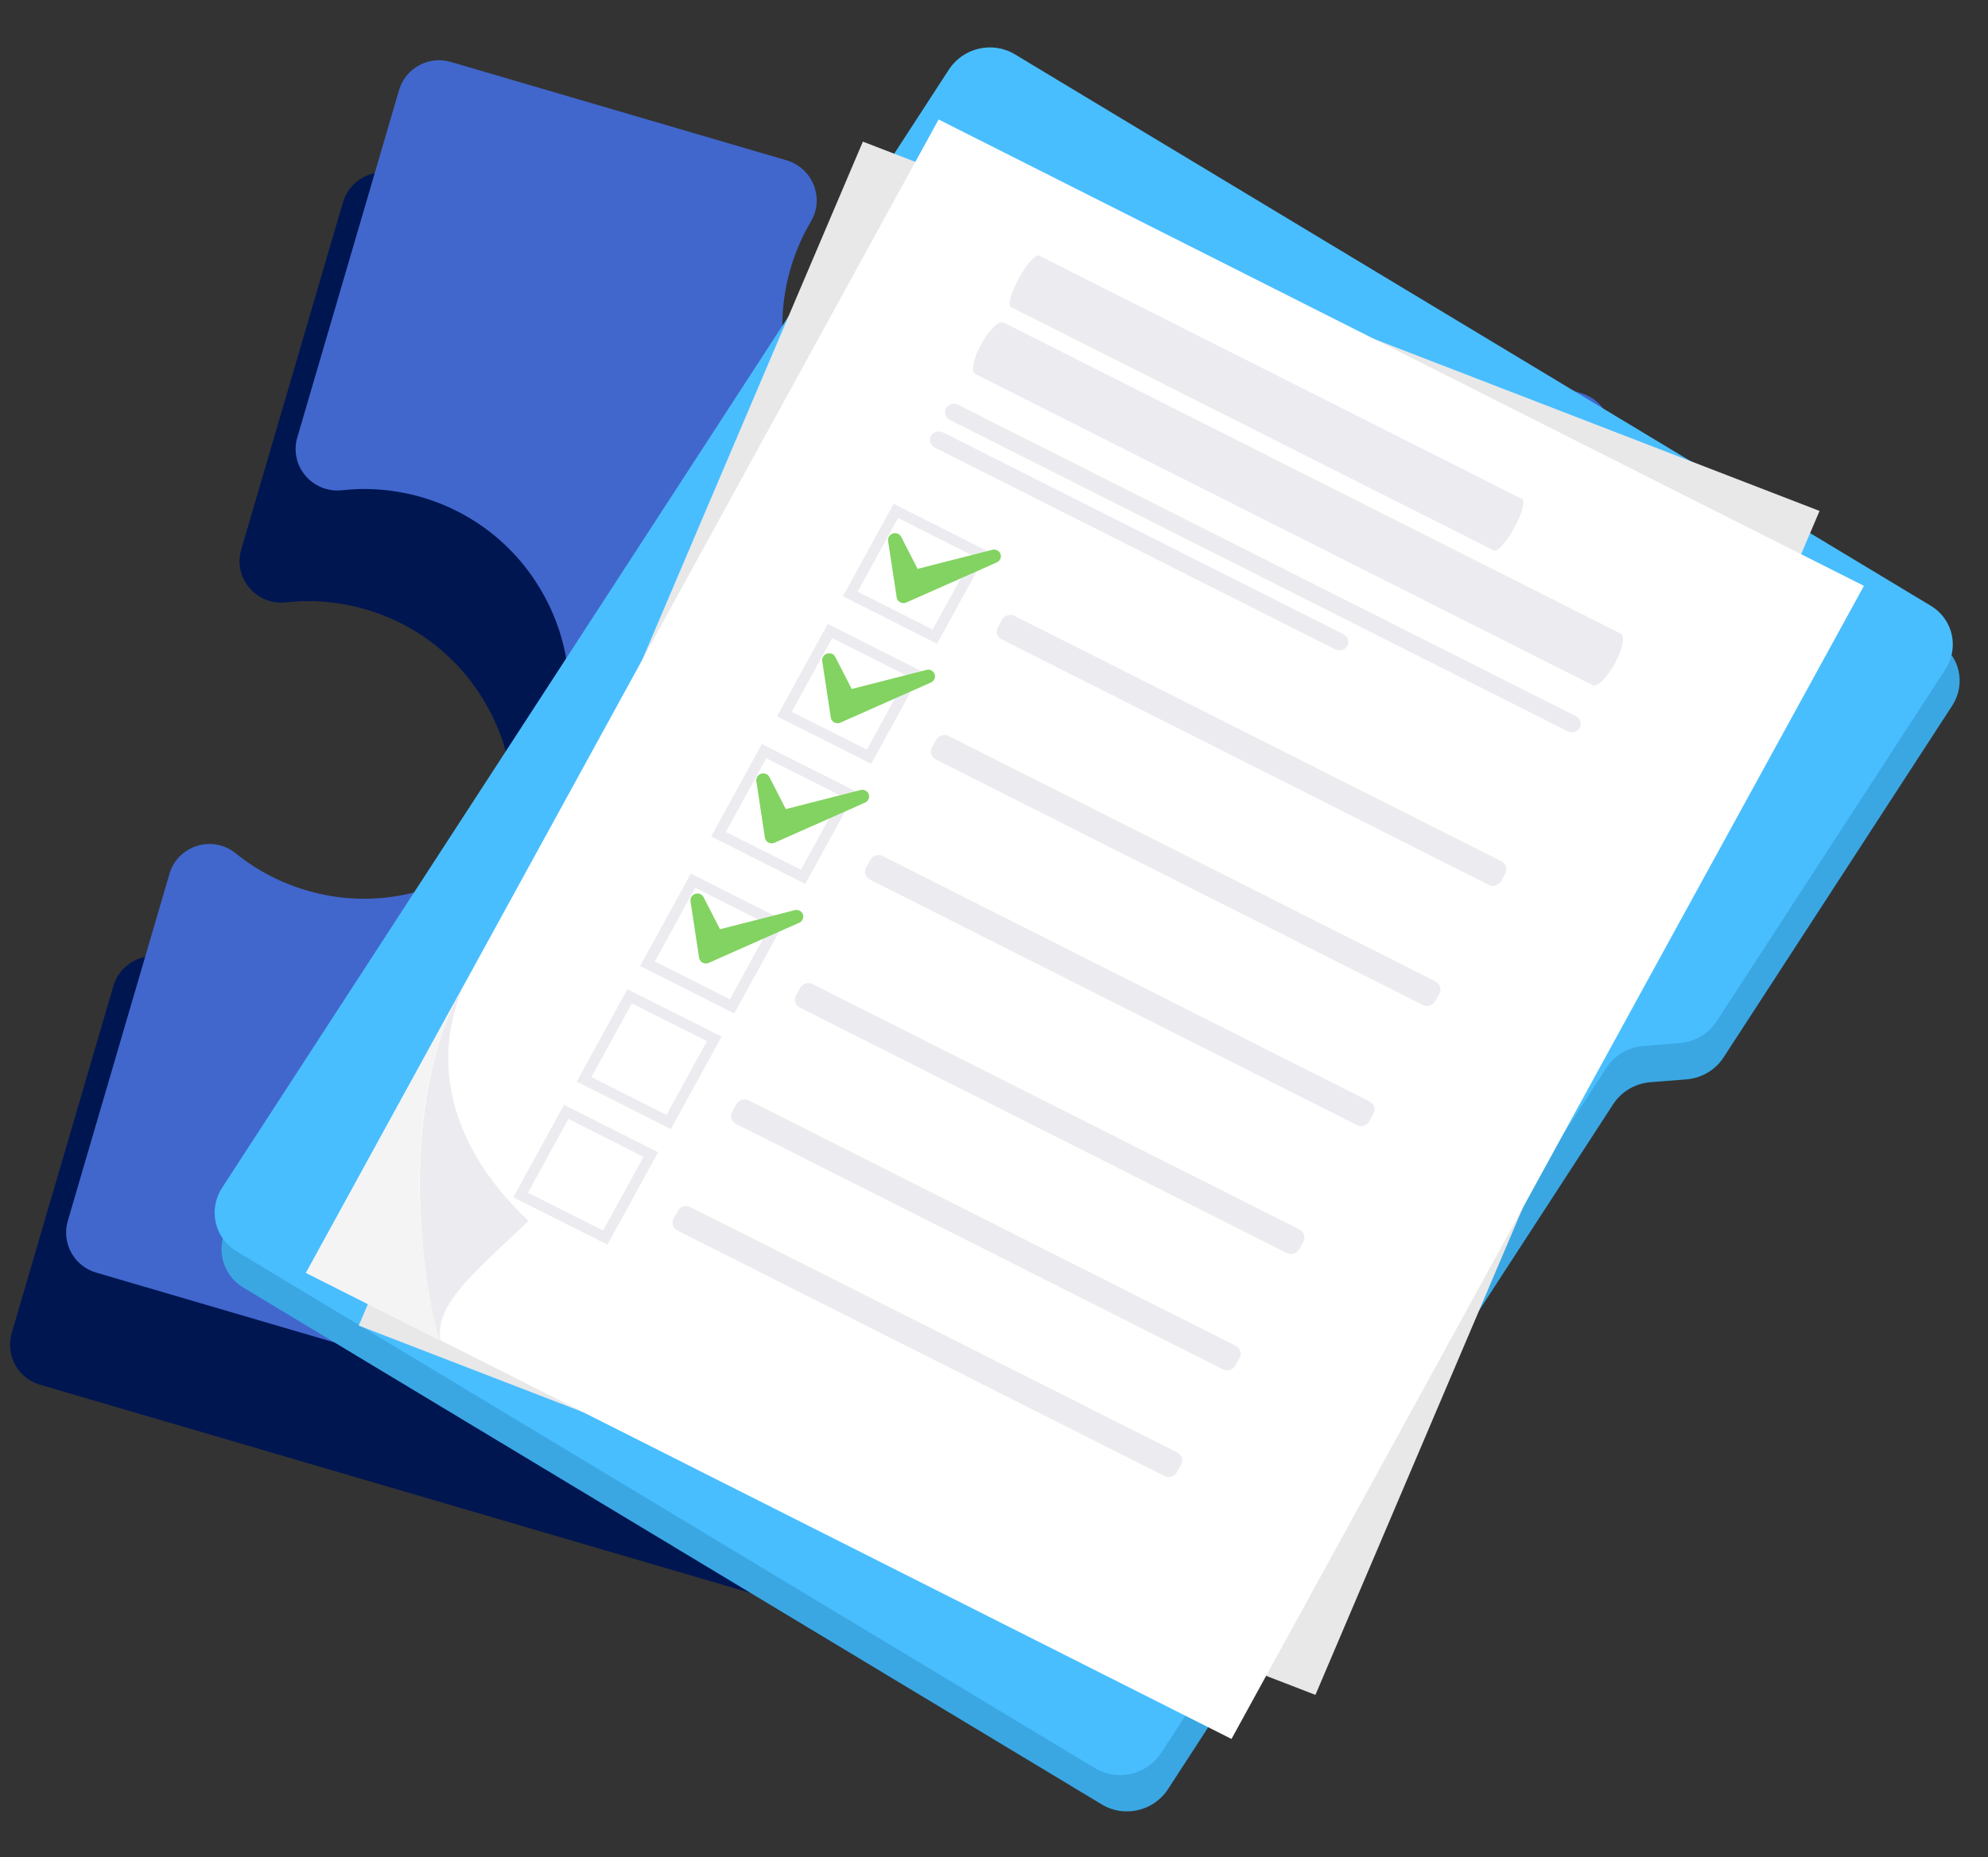 <?xml version="1.0" encoding="UTF-8"?> <svg xmlns="http://www.w3.org/2000/svg" width="546" height="510" viewBox="0 0 546 510" fill="none"><rect x="0" y="0" width="546" height="510" fill="#333333" stroke="none"/><path d="M426.659 152.968L352.497 406.089C341.435 443.847 301.859 465.488 264.102 454.425L10.987 380.266C4.923 378.489 1.445 372.129 3.222 366.065L31.137 270.79C33.438 262.936 42.978 259.989 49.344 265.133C55.137 269.818 61.967 273.421 69.613 275.552C98.976 283.732 129.776 266.765 138.56 237.574C147.567 207.637 130.462 176.146 100.511 167.37C93.167 165.219 85.732 164.634 78.572 165.418C70.433 166.313 63.957 158.756 66.259 150.898L94.191 55.563C95.968 49.498 102.328 46.021 108.392 47.798L200.62 74.82C207.758 76.911 211.123 85.176 207.334 91.577C204.886 95.716 202.928 100.238 201.567 105.092C193.319 134.479 210.283 165.349 239.513 174.144C269.449 183.151 300.94 166.046 309.716 136.093C311.055 131.525 311.787 126.923 311.959 122.371C312.244 114.887 319.426 109.629 326.617 111.735L418.893 138.771C424.958 140.548 428.435 146.907 426.658 152.972L426.659 152.968Z" fill="#001651"></path><path d="M442.058 122.173L367.896 375.294C356.833 413.053 317.258 434.693 279.5 423.631L26.386 349.471C20.321 347.694 16.844 341.335 18.621 335.27L46.535 239.995C48.836 232.141 58.376 229.194 64.742 234.339C70.535 239.023 77.366 242.627 85.012 244.758C114.374 252.937 145.174 235.97 153.958 206.78C162.965 176.842 145.861 145.351 115.909 136.575C108.566 134.424 101.13 133.839 93.971 134.623C85.831 135.518 79.356 127.961 81.658 120.103L109.59 24.768C111.367 18.704 117.726 15.226 123.79 17.003L216.019 44.025C223.157 46.116 226.521 54.381 222.733 60.782C220.285 64.921 218.327 69.443 216.965 74.298C208.718 103.685 225.681 134.554 254.911 143.35C284.848 152.356 316.339 135.251 325.115 105.299C326.453 100.73 327.186 96.128 327.358 91.576C327.643 84.092 334.825 78.834 342.015 80.941L434.292 107.976C440.356 109.753 443.833 116.113 442.057 122.177L442.058 122.173Z" fill="#4167CD"></path><path d="M262.494 29.069C266.386 23.081 274.477 21.197 280.564 24.862L532.179 176.333C538.266 179.997 540.045 187.822 536.153 193.811L473.379 290.381C471.127 293.845 467.328 296.088 463.155 296.416L453.285 297.192C449.113 297.52 445.314 299.763 443.062 303.228L320.764 491.368C316.871 497.356 308.781 499.24 302.693 495.575L66.867 353.609C60.779 349.944 59 342.119 62.893 336.131L262.494 29.069Z" fill="#3AA7E3"></path><path d="M260.615 19.099C264.507 13.11 272.598 11.226 278.685 14.891L530.3 166.362C536.387 170.026 538.167 177.852 534.274 183.84L471.5 280.41C469.248 283.874 465.449 286.117 461.277 286.445L451.406 287.222C447.234 287.55 443.435 289.792 441.183 293.257L318.885 481.397C314.992 487.385 306.902 489.269 300.814 485.605L64.988 343.638C58.9 339.974 57.121 332.148 61.014 326.16L260.615 19.099Z" fill="#49BEFF"></path><path d="M236.989 38.895L499.737 140.311L361.279 465.443L98.531 364.027L236.989 38.895Z" fill="#E8E8E8"></path><path d="M257.785 32.815L511.922 160.887L338.227 477.548L84.09 349.477L257.785 32.815Z" fill="white"></path><path d="M433.861 199.842C433.231 200.99 431.719 201.415 430.494 200.797L260.903 115.332C259.677 114.715 259.191 113.269 259.815 112.132C260.438 110.995 261.957 110.559 263.182 111.177L432.773 196.642C433.999 197.259 434.485 198.705 433.861 199.842Z" fill="#ECECF0"></path><path d="M370.061 177.363C369.432 178.511 367.919 178.935 366.694 178.318L256.744 122.909C255.519 122.292 255.033 120.846 255.656 119.709C256.28 118.572 257.798 118.136 259.024 118.754L368.962 174.157C370.188 174.775 370.674 176.22 370.05 177.357L370.061 177.363Z" fill="#ECECF0"></path><path d="M443.525 182.214C441.383 186.121 438.646 188.778 437.421 188.16L267.829 102.695C266.604 102.078 267.356 98.373 269.479 94.504C271.601 90.635 274.358 87.941 275.583 88.558L445.175 174.024C446.4 174.641 445.647 178.345 443.525 182.214Z" fill="#ECECF0"></path><path d="M415.885 144.972C413.743 148.879 411.225 151.646 410.267 151.163L277.682 84.347C276.724 83.865 277.696 80.27 279.818 76.401C281.94 72.533 284.479 69.728 285.436 70.211L418.021 137.026C418.979 137.509 418.008 141.103 415.885 144.972Z" fill="#ECECF0"></path><path d="M412.405 236.544L278.632 169.129C277.402 168.509 275.867 168.986 275.205 170.194L274.065 172.271C273.403 173.479 273.863 174.961 275.093 175.581L408.866 242.996C410.096 243.616 411.631 243.139 412.293 241.931L413.433 239.854C414.095 238.646 413.635 237.164 412.405 236.544Z" fill="#ECECF0"></path><path d="M267.262 152.637L256.16 172.878L235.544 162.489L246.647 142.248L267.262 152.637ZM271.289 151.387L245.428 138.354L231.5 163.745L257.362 176.778L271.289 151.387Z" fill="#ECECF0"></path><path d="M247.708 164.573C247.452 164.444 247.272 164.2 247.231 163.914L244.87 148.39C244.805 147.938 245.085 147.507 245.53 147.368C245.787 147.288 246.047 147.308 246.269 147.42C246.436 147.504 246.574 147.643 246.664 147.814L251.522 157.283L272.789 151.866C273.023 151.802 273.26 151.837 273.46 151.938C273.661 152.039 273.83 152.223 273.908 152.443C274.058 152.896 273.845 153.388 273.392 153.593L248.555 164.609C248.291 164.727 247.98 164.724 247.724 164.595L247.708 164.573Z" fill="#82D361"></path><path d="M272.997 152.751L248.161 163.768L245.801 148.244L250.994 158.37L273.003 152.768M273.902 151.128C273.902 151.128 273.88 151.116 273.869 151.111C273.446 150.898 272.977 150.871 272.544 150.987L252.017 156.22L247.495 147.409C247.32 147.055 247.029 146.783 246.694 146.614C246.26 146.395 245.736 146.341 245.233 146.506C244.336 146.794 243.788 147.662 243.918 148.565L246.279 164.089C246.369 164.651 246.721 165.149 247.233 165.407C247.233 165.407 247.244 165.413 247.255 165.419C247.768 165.677 248.384 165.694 248.911 165.458L273.684 154.479C274.085 154.319 274.445 154.025 274.667 153.621C275.165 152.713 274.821 151.604 273.896 151.139L273.902 151.128Z" fill="#82D361"></path><path d="M394.311 269.528L260.538 202.113C259.308 201.493 257.773 201.97 257.111 203.178L255.971 205.255C255.309 206.463 255.769 207.945 256.999 208.565L390.772 275.979C392.003 276.599 393.537 276.123 394.2 274.915L395.339 272.837C396.002 271.63 395.541 270.148 394.311 269.528Z" fill="#ECECF0"></path><path d="M249.17 185.622L238.068 205.863L217.453 195.474L228.555 175.233L249.17 185.622ZM253.197 184.372L227.336 171.339L213.409 196.73L239.27 209.762L253.197 184.372Z" fill="#ECECF0"></path><path d="M229.614 197.559C229.358 197.429 229.179 197.186 229.137 196.899L226.777 181.375C226.711 180.924 226.991 180.492 227.436 180.354C227.693 180.274 227.953 180.293 228.176 180.406C228.343 180.49 228.48 180.629 228.571 180.8L233.428 190.269L254.696 184.851C254.929 184.788 255.166 184.823 255.366 184.924C255.567 185.025 255.737 185.209 255.814 185.429C255.964 185.882 255.751 186.374 255.298 186.579L230.461 197.595C230.197 197.713 229.886 197.71 229.63 197.581L229.614 197.559Z" fill="#82D361"></path><path d="M254.904 185.738L230.067 196.754L227.707 181.23L232.9 191.357L254.909 185.755M255.809 184.114C255.809 184.114 255.786 184.103 255.775 184.098C255.352 183.884 254.883 183.858 254.45 183.974L233.923 189.206L229.402 180.396C229.226 180.042 228.935 179.77 228.601 179.601C228.166 179.382 227.642 179.327 227.139 179.493C226.242 179.78 225.694 180.649 225.825 181.552L228.185 197.076C228.275 197.638 228.627 198.136 229.139 198.394C229.139 198.394 229.15 198.4 229.162 198.406C229.674 198.664 230.29 198.681 230.818 198.445L255.591 187.466C255.992 187.305 256.352 187.012 256.574 186.608C257.071 185.7 256.727 184.591 255.803 184.125L255.809 184.114Z" fill="#82D361"></path><path d="M376.218 302.512L242.444 235.098C241.214 234.478 239.68 234.954 239.017 236.162L237.878 238.24C237.215 239.448 237.675 240.929 238.905 241.549L372.679 308.964C373.909 309.584 375.443 309.107 376.106 307.899L377.245 305.822C377.908 304.614 377.448 303.132 376.218 302.512Z" fill="#ECECF0"></path><path d="M231.077 218.608L219.974 238.849L199.359 228.459L210.461 208.219L231.077 218.608ZM235.104 217.357L209.242 204.325L195.315 229.716L221.176 242.748L235.104 217.357Z" fill="#ECECF0"></path><path d="M211.518 230.543C211.262 230.414 211.083 230.171 211.041 229.884L208.681 214.36C208.616 213.909 208.895 213.477 209.341 213.339C209.598 213.259 209.857 213.278 210.08 213.391C210.247 213.475 210.384 213.614 210.475 213.785L215.332 223.253L236.6 217.836C236.834 217.773 237.07 217.808 237.271 217.909C237.471 218.01 237.641 218.193 237.719 218.414C237.869 218.867 237.655 219.359 237.202 219.563L212.366 230.58C212.102 230.698 211.791 230.695 211.535 230.566L211.518 230.543Z" fill="#82D361"></path><path d="M236.808 218.722L211.972 229.738L209.611 214.214L214.804 224.341L236.813 218.739M237.713 217.098C237.713 217.098 237.691 217.087 237.679 217.082C237.256 216.868 236.788 216.841 236.354 216.958L215.827 222.19L211.306 213.38C211.13 213.026 210.839 212.753 210.505 212.585C210.071 212.366 209.546 212.311 209.043 212.477C208.146 212.764 207.599 213.633 207.729 214.536L210.089 230.06C210.179 230.622 210.531 231.12 211.044 231.378C211.044 231.378 211.055 231.384 211.066 231.389C211.578 231.648 212.194 231.665 212.722 231.428L237.495 220.45C237.896 220.289 238.256 219.996 238.478 219.591C238.976 218.684 238.631 217.575 237.707 217.109L237.713 217.098Z" fill="#82D361"></path><path d="M356.944 337.656L223.171 270.242C221.941 269.622 220.406 270.098 219.744 271.306L218.604 273.384C217.942 274.592 218.402 276.073 219.632 276.693L353.405 344.108C354.635 344.728 356.17 344.251 356.832 343.043L357.972 340.966C358.634 339.758 358.174 338.276 356.944 337.656Z" fill="#ECECF0"></path><path d="M211.567 254.177L200.465 274.417L179.849 264.028L190.951 243.787L211.567 254.177ZM215.594 252.926L189.732 239.893L175.805 265.284L201.666 278.317L215.594 252.926Z" fill="#ECECF0"></path><path d="M193.421 263.54C193.164 263.411 192.985 263.167 192.943 262.881L190.583 247.357C190.518 246.905 190.797 246.474 191.243 246.336C191.5 246.256 191.76 246.275 191.982 246.387C192.149 246.471 192.286 246.61 192.377 246.782L197.234 256.25L218.502 250.833C218.736 250.769 218.973 250.805 219.173 250.906C219.374 251.007 219.543 251.19 219.621 251.411C219.771 251.863 219.558 252.356 219.104 252.56L194.268 263.576C194.004 263.694 193.693 263.691 193.437 263.562L193.421 263.54Z" fill="#82D361"></path><path d="M218.719 251.709L193.882 262.725L191.522 247.201L196.715 257.328L218.724 251.726M219.624 250.085L219.612 250.08C219.189 249.867 218.709 249.834 218.276 249.951L197.749 255.183L193.228 246.372C193.052 246.019 192.761 245.746 192.427 245.578C191.992 245.359 191.468 245.304 190.965 245.469C190.068 245.757 189.521 246.626 189.651 247.529L192.011 263.052C192.101 263.614 192.453 264.113 192.965 264.371C192.965 264.371 192.977 264.376 192.988 264.382C193.5 264.64 194.116 264.658 194.644 264.421L219.417 253.443C219.818 253.282 220.178 252.989 220.4 252.584C220.898 251.677 220.553 250.568 219.629 250.102L219.624 250.085Z" fill="#82D361"></path><path d="M339.425 369.594L205.651 302.18C204.421 301.56 202.887 302.036 202.224 303.244L201.085 305.322C200.422 306.53 200.882 308.011 202.113 308.631L335.886 376.046C337.116 376.666 338.65 376.189 339.313 374.981L340.452 372.904C341.115 371.696 340.655 370.214 339.425 369.594Z" fill="#ECECF0"></path><path d="M194.149 285.929L183.047 306.169L162.431 295.78L173.533 275.54L194.149 285.929ZM198.176 284.678L172.314 271.646L158.387 297.036L184.248 310.069L198.176 284.678Z" fill="#ECECF0"></path><path d="M323.36 398.886L189.587 331.472C188.357 330.852 186.822 331.328 186.16 332.536L185.02 334.614C184.358 335.822 184.818 337.303 186.048 337.923L319.821 405.338C321.051 405.958 322.586 405.481 323.248 404.273L324.388 402.196C325.051 400.988 324.59 399.506 323.36 398.886Z" fill="#ECECF0"></path><path d="M176.733 317.681L165.631 337.922L145.015 327.533L156.117 307.292L176.733 317.681ZM180.76 316.431L154.898 303.398L140.971 328.789L166.832 341.822L180.76 316.431Z" fill="#ECECF0"></path><path d="M124.996 274.894L84.03 349.579L121.029 368.225C119.403 367.405 106.644 313.534 124.996 274.894Z" fill="#F4F4F4"></path><path d="M145.148 335.28C135.941 326.536 130.303 317.973 127.04 310.005C119.35 291.237 124.86 275.855 127.846 269.711L125.171 274.588C106.813 313.239 119.403 367.416 121.035 368.225C120.399 365.42 121.129 362.326 122.61 359.444C126.207 352.421 135.159 344.859 145.142 335.291L145.148 335.28Z" fill="#ECECF0"></path></svg> 